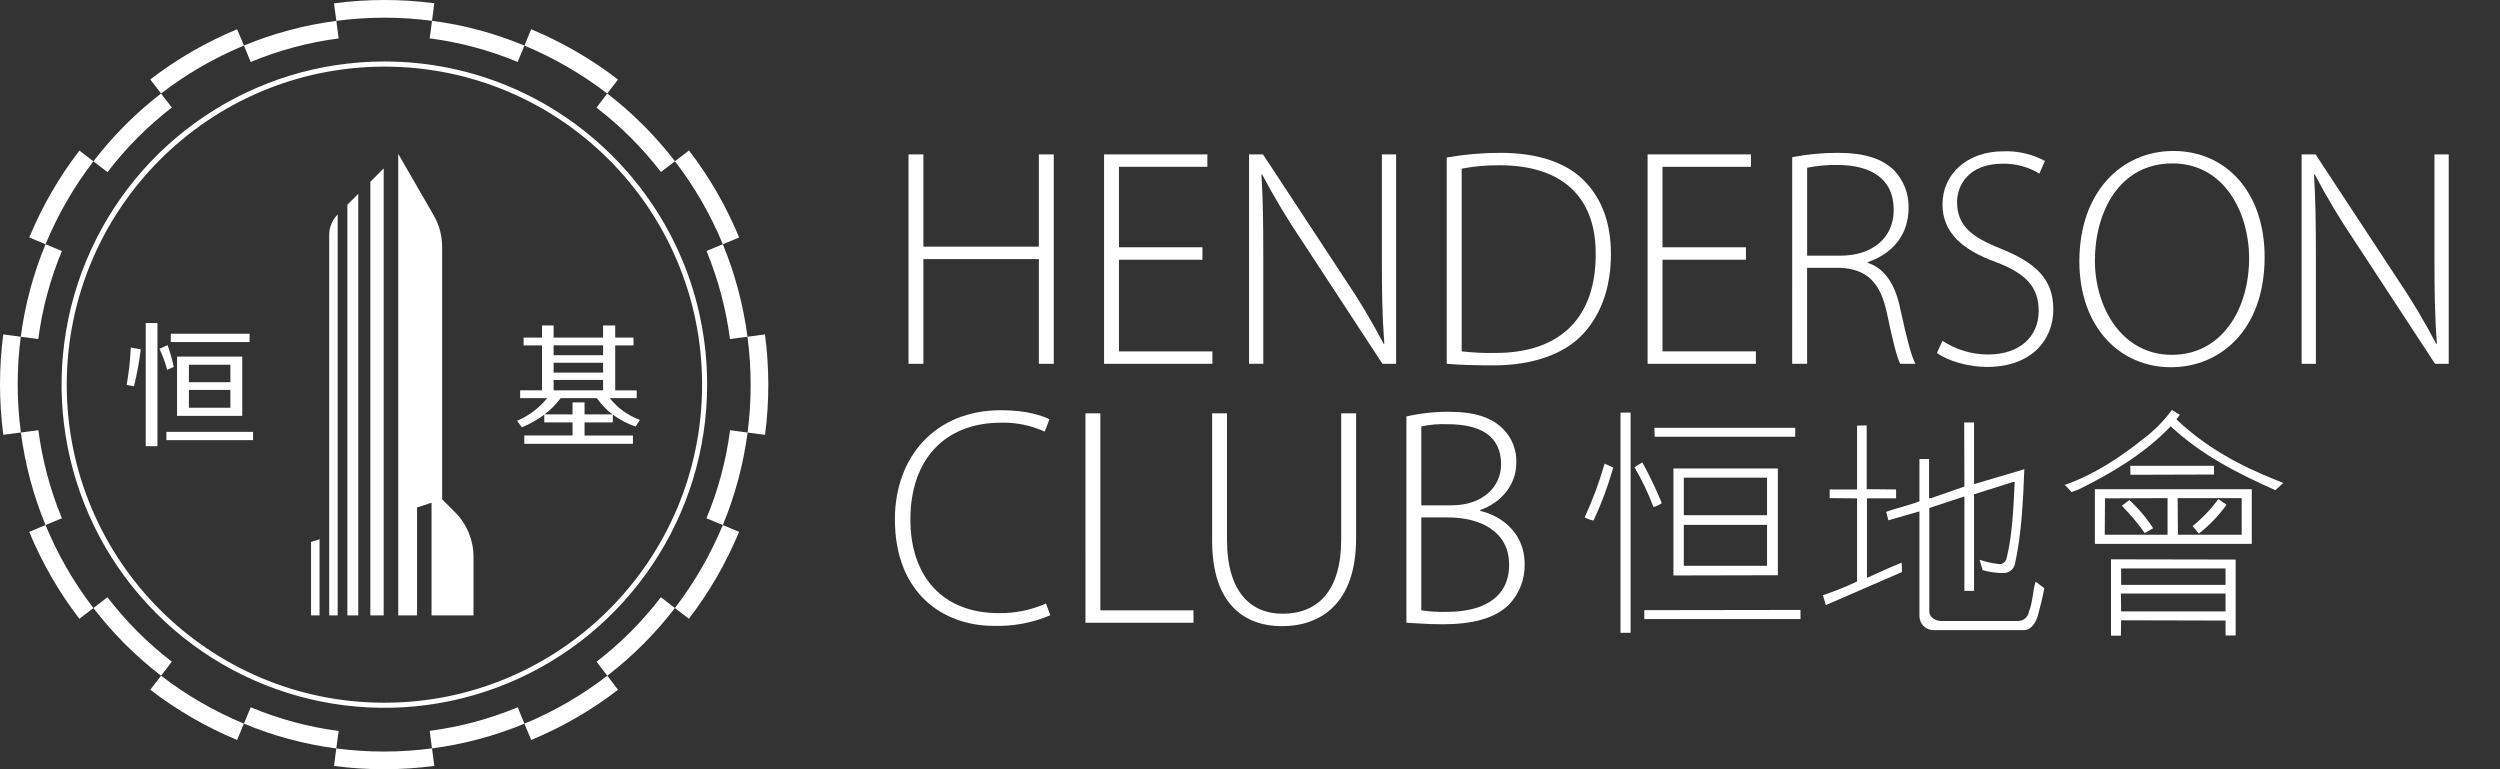 <?xml version="1.0" encoding="UTF-8"?>
<svg width="195px" height="60px" viewBox="0 0 195 60" version="1.1" xmlns="http://www.w3.org/2000/svg" xmlns:xlink="http://www.w3.org/1999/xlink">
    <rect x="0" y="0" width="195" height="60" fill="#333333" stroke="none"/>
    <title>icon/icon_logo_henderson_club</title>
    <g id="icon/icon_logo_henderson_club" stroke="none" stroke-width="1" fill="none" fill-rule="evenodd">
        <g id="logo-henderson-club" fill="#FFF" fill-rule="nonzero">
            <g id="Group_14" transform="translate(69.802, 11.776)">
                <g id="Group_11" transform="translate(53.801, 20.2)">
                    <path d="M0.695,8.625 C0.452,8.581 0.217,8.498 0,8.379 C0.625,7.024 1.146,5.623 1.556,4.188 L2.232,4.489 C1.832,5.907 1.318,7.29 0.695,8.625 L0.695,8.625 Z M2.796,17.382 L2.796,0.205 L3.582,0.205 L3.582,17.382 L2.796,17.382 Z M5.367,7.573 C4.964,6.498 4.469,5.46 3.888,4.471 C4.085,4.334 4.291,4.209 4.503,4.096 C5.067,5.126 5.574,6.186 6.022,7.271 C5.822,7.407 5.601,7.509 5.367,7.573 L5.367,7.573 Z M4.652,16.312 L4.652,15.616 L16.835,15.598 L16.835,16.312 L4.652,16.312 Z M5.462,2.087 L5.441,1.392 L16.424,1.392 L16.424,2.087 L5.462,2.087 Z M6.925,12.911 L6.925,4.565 L15.07,4.565 L15.07,12.893 L6.925,12.911 Z M14.226,5.281 L7.734,5.281 L7.734,8.212 L14.226,8.212 L14.226,5.281 Z M14.226,8.964 L7.734,8.964 L7.734,12.157 L14.226,12.157 L14.226,8.964 Z" id="Path_19"></path>
                    <path d="M18.811,15.221 L18.585,14.45 C19.494,14.147 20.383,13.79 21.248,13.38 L21.248,6.896 L19.111,6.876 L19.111,6.2 L21.248,6.2 L21.248,1.22 L22.001,1.204 L22.001,6.18 L24.292,6.202 L24.292,6.896 L22.02,6.896 L22.02,13.098 C22.865,12.721 23.859,12.251 24.724,11.915 C24.747,12.158 24.753,12.402 24.742,12.646 L18.811,15.221 Z M35.347,16.048 C35.214,16.499 34.879,17.176 34.239,17.176 L27.202,17.176 C26.603,17.17 26.119,16.685 26.113,16.085 L26.113,7.912 L23.691,8.605 L23.52,7.95 C24.362,7.629 25.285,7.46 26.113,7.122 L26.113,3.832 L26.863,3.832 L26.863,6.896 L27.031,6.876 C27.894,6.577 28.757,6.276 29.62,5.975 L29.604,0.976 L30.373,0.976 L30.373,5.787 L34.295,4.622 C34.204,7.065 34.07,9.678 33.581,11.931 C33.521,12.383 33.136,12.721 32.681,12.721 C32.128,12.724 31.578,12.649 31.047,12.496 L30.804,11.687 C31.262,11.841 31.734,11.948 32.213,12.007 C32.359,12.046 32.516,12.024 32.646,11.947 C32.777,11.87 32.871,11.743 32.907,11.595 C33.357,9.79 33.452,7.629 33.543,5.62 L33.412,5.62 L30.373,6.578 L30.373,14.114 L29.62,14.114 L29.62,6.747 L26.883,7.647 L26.883,15.71 C26.883,16.198 27.387,16.46 27.802,16.46 L33.826,16.46 C34.244,16.453 34.595,16.142 34.654,15.728 C34.953,15.01 34.971,13.961 35.179,13.396 L35.853,13.907 C35.722,14.639 35.533,15.351 35.347,16.048 L35.347,16.048 Z" id="Path_20"></path>
                    <path d="M46.159,0.732 C48.414,2.892 51.1,4.34 53.837,5.43 L54.494,5.694 L53.875,6.257 C51.003,4.979 48.149,3.551 45.711,1.276 C43.645,3.437 41.11,4.919 38.579,6.18 L37.977,6.406 C37.788,6.202 37.659,6.051 37.451,5.844 C39.685,5.073 41.75,3.719 43.645,2.202 C44.466,1.574 45.192,0.833 45.804,0 L46.423,0.377 L46.159,0.732 Z M52.036,6.18 L52.036,10.448 L39.798,10.448 L39.798,6.18 L52.036,6.18 Z M40.588,6.896 L40.567,9.734 L45.467,9.734 L45.467,6.876 L40.588,6.896 Z M41.055,17.607 L41.055,11.651 L50.779,11.669 L50.779,17.588 L49.99,17.588 L49.99,16.427 L41.845,16.407 L41.825,17.608 L41.055,17.607 Z M41.825,14.318 L41.845,15.711 L49.99,15.711 L49.99,14.318 L41.825,14.318 Z M49.99,12.363 L41.845,12.363 L41.845,13.642 L49.99,13.642 L49.99,12.363 Z M43.683,9.602 C43.153,8.843 42.556,8.132 41.9,7.479 L42.482,7.028 C43.195,7.676 43.82,8.415 44.341,9.227 L43.683,9.602 Z M42.557,4.359 L49.09,4.359 L49.09,5.036 L42.575,5.056 L42.557,4.359 Z M51.25,6.877 L46.254,6.877 L46.274,9.735 L51.248,9.735 L51.25,6.877 Z M50.069,7.387 C49.462,8.239 48.735,8.998 47.91,9.64 L47.42,9.057 C48.178,8.447 48.854,7.74 49.429,6.954 L50.069,7.387 Z" id="Path_21"></path>
                </g>
                <g id="Group_12" transform="translate(1.062, 0)">
                    <polygon id="Path_22" points="1.16 0.267 1.16 7.463 10.166 7.463 10.166 0.267 11.329 0.267 11.329 16.601 10.166 16.601 10.166 8.434 1.16 8.434 1.16 16.601 0 16.601 0 0.267"></polygon>
                    <polygon id="Path_23" points="22.927 8.483 16.416 8.483 16.416 15.631 23.702 15.631 23.702 16.6 15.253 16.6 15.253 0.266 23.312 0.266 23.312 1.235 16.415 1.235 16.415 7.513 22.926 7.513"></polygon>
                    <path d="M26.56,16.6 L26.56,0.266 L27.649,0.266 L33.991,9.912 C35.111,11.566 36.137,13.282 37.065,15.05 L37.113,15.025 C36.944,12.823 36.922,10.956 36.922,8.409 L36.922,0.267 L38.032,0.267 L38.032,16.601 L36.968,16.601 L30.748,7.1 C29.594,5.399 28.535,3.635 27.575,1.817 L27.529,1.843 C27.649,3.852 27.673,5.625 27.673,8.337 L27.673,16.6 L26.56,16.6 Z" id="Path_24"></path>
                    <path d="M41.981,0.509 C43.364,0.267 44.766,0.145 46.171,0.145 C49.147,0.145 51.398,0.946 52.754,2.375 C54.062,3.732 54.788,5.575 54.788,8.046 C54.788,10.445 54.133,12.601 52.659,14.225 C51.233,15.803 48.76,16.723 45.615,16.723 C44.356,16.723 43.166,16.698 41.981,16.6 L41.981,0.509 Z M43.146,15.631 C44.021,15.73 44.902,15.771 45.783,15.754 C51.013,15.754 53.6,12.822 53.6,8.096 C53.649,3.952 51.35,1.114 46.099,1.114 C45.108,1.104 44.119,1.193 43.146,1.379 L43.146,15.631 Z" id="Path_25"></path>
                    <polygon id="Path_26" points="65.32 8.483 58.811 8.483 58.811 15.631 66.095 15.631 66.095 16.6 57.649 16.6 57.649 0.266 65.708 0.266 65.708 1.235 58.811 1.235 58.811 7.513 65.32 7.513"></polygon>
                    <path d="M68.928,0.485 C70.093,0.258 71.277,0.144 72.464,0.145 C74.595,0.145 75.949,0.605 76.868,1.501 C77.616,2.282 78.026,3.328 78.007,4.41 C78.007,6.616 76.699,8.021 74.812,8.676 L74.812,8.724 C76.12,9.138 76.942,10.373 77.33,12.19 C77.887,14.734 78.2,15.948 78.539,16.599 L77.352,16.599 C77.087,16.114 76.748,14.686 76.311,12.627 C75.804,10.274 74.785,9.209 72.632,9.111 L70.09,9.111 L70.09,16.599 L68.926,16.599 L68.928,0.485 Z M70.092,8.167 L72.684,8.167 C75.2,8.167 76.846,6.759 76.846,4.604 C76.846,2.108 75.005,1.091 72.442,1.091 C71.653,1.079 70.865,1.152 70.092,1.308 L70.092,8.167 Z" id="Path_27"></path>
                    <path d="M80.648,14.807 C81.705,15.505 82.943,15.876 84.21,15.874 C86.654,15.874 88.154,14.491 88.154,12.48 C88.154,10.662 87.211,9.573 84.838,8.676 C82.225,7.733 80.65,6.376 80.65,4.167 C80.65,1.768 82.612,0.026 85.395,0.026 C86.524,-0.017 87.644,0.242 88.639,0.776 L88.204,1.768 C87.339,1.237 86.338,0.968 85.323,0.995 C82.684,0.995 81.788,2.691 81.788,3.973 C81.788,5.768 82.83,6.687 85.178,7.61 C87.864,8.699 89.294,9.934 89.294,12.36 C89.294,14.734 87.597,16.846 84.111,16.846 C82.706,16.846 81.061,16.382 80.214,15.755 L80.648,14.807 Z" id="Path_28"></path>
                    <path d="M98.466,16.867 C94.447,16.867 91.326,13.692 91.326,8.605 C91.326,3.248 94.569,0 98.663,0 C102.774,0 105.777,3.221 105.777,8.265 C105.777,14.032 102.244,16.867 98.49,16.867 L98.466,16.867 Z M98.543,15.9 C102.413,15.9 104.568,12.382 104.568,8.337 C104.568,4.895 102.679,0.97 98.589,0.97 C94.448,0.97 92.538,4.752 92.538,8.554 C92.538,12.235 94.67,15.9 98.519,15.9 L98.543,15.9 Z" id="Path_29"></path>
                    <path d="M108.663,16.6 L108.663,0.266 L109.75,0.266 L116.091,9.912 C117.212,11.566 118.238,13.281 119.165,15.05 L119.216,15.025 C119.045,12.823 119.025,10.956 119.025,8.409 L119.025,0.267 L120.136,0.267 L120.136,16.601 L119.07,16.601 L112.848,7.1 C111.696,5.398 110.638,3.635 109.679,1.817 L109.628,1.843 C109.75,3.852 109.775,5.625 109.775,8.337 L109.775,16.6 L108.663,16.6 Z" id="Path_30"></path>
                </g>
                <g id="Group_13" transform="translate(0, 20.22)">
                    <path d="M12.123,15.996 C10.731,16.585 9.229,16.867 7.719,16.822 C3.777,16.822 0,14.299 0,8.509 C0,3.664 3.12,0 8.276,0 C10.359,0 11.567,0.462 12.052,0.705 L11.69,1.671 C10.627,1.188 9.47,0.949 8.303,0.972 C3.895,0.972 1.209,3.831 1.209,8.531 C1.209,12.968 3.726,15.829 8.107,15.829 C9.373,15.846 10.628,15.589 11.786,15.076 L12.123,15.996 Z" id="Path_31"></path>
                    <polygon id="Path_32" points="14.863 0.243 16.026 0.243 16.026 15.608 23.289 15.608 23.289 16.578 14.864 16.578"></polygon>
                    <path d="M25.904,0.243 L25.904,10.106 C25.904,14.275 27.841,15.876 30.236,15.876 C32.947,15.876 34.81,14.131 34.81,10.106 L34.81,0.243 L35.973,0.243 L35.973,10.009 C35.973,15.026 33.259,16.844 30.19,16.844 C27.334,16.844 24.744,15.195 24.744,10.181 L24.744,0.243 L25.904,0.243 Z" id="Path_33"></path>
                    <path d="M39.897,0.486 C40.978,0.241 42.083,0.119 43.191,0.124 C45.224,0.124 46.555,0.558 47.451,1.477 C48.152,2.182 48.521,3.151 48.467,4.144 C48.467,5.818 47.28,7.224 45.659,7.78 L45.659,7.854 C47.04,8.167 49.121,9.356 49.121,12.022 C49.143,13.183 48.708,14.306 47.91,15.148 C46.821,16.239 45.055,16.698 42.731,16.698 C41.496,16.698 40.551,16.601 39.897,16.578 L39.897,0.486 Z M41.059,7.418 L43.434,7.418 C45.808,7.418 47.282,6.012 47.282,4.219 C47.282,1.916 45.539,1.092 43.118,1.092 C42.428,1.064 41.736,1.122 41.06,1.263 L41.059,7.418 Z M41.059,15.608 C41.724,15.709 42.396,15.75 43.069,15.73 C45.561,15.73 47.91,14.832 47.91,12.049 C47.91,9.478 45.707,8.363 43.117,8.363 L41.059,8.363 L41.059,15.608 Z" id="Path_34"></path>
                </g>
            </g>
            <g id="Group_15">
                <path d="M33.875,59.741 C31.279,60.085 28.649,60.086 26.053,59.745 L26.231,58.378 C28.708,58.704 31.217,58.703 33.693,58.373 L33.697,58.373 L33.875,59.741 Z M1.62,26.263 L0.255,26.085 C-0.086,28.684 -0.085,31.317 0.259,33.916 L1.629,33.734 C1.3,31.254 1.298,28.743 1.62,26.263 L1.62,26.263 Z M56.38,19.05 L55.107,19.575 C56.014,21.775 56.63,24.085 56.938,26.445 L58.303,26.267 C57.98,23.787 57.333,21.361 56.38,19.05 Z M40.382,55.169 L40.377,55.169 C38.181,56.081 35.873,56.698 33.516,57.006 L33.693,58.373 L33.697,58.373 C36.174,58.05 38.597,57.402 40.906,56.448 L40.382,55.169 Z M2.994,33.556 L1.629,33.734 L1.629,33.738 C1.952,36.217 2.599,38.644 3.552,40.955 L4.829,40.426 C3.919,38.227 3.302,35.917 2.994,33.556 L2.994,33.556 Z M26.235,1.627 C23.759,1.951 21.335,2.598 19.026,3.552 L19.555,4.834 C21.75,3.923 24.056,3.305 26.413,2.997 L26.235,1.627 Z M47.37,52.706 C45.39,54.234 43.216,55.492 40.906,56.448 L41.434,57.718 C43.854,56.716 46.131,55.4 48.207,53.803 L47.37,52.706 Z M18.498,2.283 C16.077,3.284 13.799,4.6 11.722,6.197 L12.565,7.294 C14.545,5.768 16.718,4.51 19.026,3.552 L18.498,2.283 Z M53.742,11.735 L52.646,12.579 C54.171,14.562 55.426,16.738 56.38,19.051 L57.652,18.522 C56.653,16.097 55.338,13.815 53.742,11.735 L53.742,11.735 Z M3.552,40.955 L2.28,41.484 C3.28,43.907 4.595,46.187 6.191,48.265 L7.286,47.427 C5.762,45.444 4.507,43.267 3.552,40.955 L3.552,40.955 Z M51.547,46.585 C50.101,48.472 48.415,50.162 46.533,51.614 L47.37,52.706 C49.349,51.183 51.122,49.409 52.642,47.427 L51.547,46.585 Z M12.562,7.295 C10.581,8.82 8.808,10.598 7.286,12.582 L8.385,13.425 C9.83,11.534 11.517,9.841 13.402,8.388 L12.562,7.295 Z M47.366,7.295 L46.523,8.396 C48.412,9.841 50.103,11.529 51.552,13.416 L52.647,12.578 C51.123,10.595 49.348,8.819 47.366,7.295 L47.366,7.295 Z M8.381,46.585 L7.286,47.428 C8.808,49.411 10.583,51.185 12.565,52.706 L13.402,51.609 C11.517,50.161 9.829,48.471 8.381,46.585 L8.381,46.585 Z M56.38,40.955 C55.419,43.266 54.163,45.441 52.642,47.427 L53.735,48.26 C55.33,46.182 56.647,43.904 57.649,41.483 L56.38,40.955 Z M6.195,11.744 C4.599,13.821 3.284,16.099 2.284,18.521 L3.552,19.05 C4.511,16.741 5.766,14.566 7.286,12.582 L6.195,11.744 Z M41.434,2.283 L40.906,3.557 C43.212,4.517 45.384,5.773 47.366,7.295 L48.203,6.203 C46.127,4.606 43.852,3.289 41.434,2.283 L41.434,2.283 Z M12.565,52.706 L11.722,53.798 C13.799,55.395 16.076,56.713 18.495,57.717 L19.024,56.443 C16.717,55.485 14.545,54.229 12.565,52.706 L12.565,52.706 Z M56.946,33.556 C56.638,35.917 56.018,38.227 55.103,40.426 L56.38,40.955 C57.337,38.645 57.987,36.218 58.312,33.738 L56.946,33.556 Z M3.552,19.05 C2.595,21.359 1.945,23.784 1.62,26.263 L2.986,26.445 C3.295,24.085 3.914,21.776 4.829,19.579 L3.552,19.05 Z M33.697,1.623 L33.516,2.99 C35.873,3.3 38.18,3.919 40.377,4.831 L40.906,3.557 C38.599,2.595 36.175,1.944 33.697,1.623 L33.697,1.623 Z M19.555,55.169 L19.026,56.443 C21.331,57.406 23.754,58.057 26.231,58.378 L26.413,57.015 C24.055,56.705 21.749,56.085 19.555,55.169 L19.555,55.169 Z M59.669,26.085 L58.303,26.267 C58.631,28.746 58.634,31.258 58.312,33.738 L59.673,33.916 C60.014,31.317 60.013,28.684 59.669,26.085 Z M26.053,0.26 L26.235,1.627 C28.712,1.298 31.22,1.296 33.697,1.623 L33.875,0.254 C31.279,-0.087 28.649,-0.085 26.053,0.26 L26.053,0.26 Z M10.201,27.105 L10.981,27.251 C10.861,28.219 10.684,29.18 10.451,30.127 L9.879,30.023 C10.052,29.059 10.16,28.084 10.201,27.105 L10.201,27.105 Z M11.366,34.801 L11.366,25.2 L12.281,25.2 L12.281,34.801 L11.366,34.801 Z M12.439,27.209 L13.073,26.918 C13.27,27.476 13.43,28.046 13.551,28.625 L13.041,28.844 C12.89,28.282 12.688,27.735 12.437,27.209 L12.439,27.209 Z M12.979,33.686 L19.739,33.686 L19.739,34.331 L12.978,34.331 L12.979,33.686 Z M13.324,26.033 L19.467,26.033 L19.467,26.679 L13.321,26.679 L13.324,26.033 Z M18.895,27.814 L18.895,32.437 L13.81,32.437 L13.81,27.814 L18.895,27.814 Z M14.735,29.813 L17.97,29.813 L17.97,28.449 L14.735,28.449 L14.735,29.813 Z M17.97,30.416 L14.735,30.416 L14.735,31.801 L17.97,31.801 L17.97,30.416 Z M43.183,26.335 L47.041,26.335 L47.041,25.388 L47.987,25.388 L47.987,26.335 L49.412,26.335 L49.412,26.941 L47.987,26.941 L47.987,30.45 L49.662,30.45 L49.662,31.054 L47.561,31.054 C48.171,31.828 48.985,32.415 49.911,32.751 L49.579,33.271 C48.942,33.055 48.343,32.742 47.8,32.345 L47.8,32.949 L45.595,32.949 L45.595,33.969 L49.369,33.969 L49.369,34.615 L40.895,34.615 L40.895,33.967 L44.658,33.967 L44.658,32.947 L42.453,32.947 L42.453,32.343 C41.914,32.744 41.327,33.076 40.706,33.332 L40.332,32.822 C41.249,32.435 42.057,31.827 42.682,31.052 L40.571,31.052 L40.571,30.448 L42.276,30.448 L42.276,26.941 L40.841,26.941 L40.841,26.335 L42.276,26.335 L42.276,25.388 L43.181,25.388 L43.183,26.335 Z M45.596,31.385 L45.596,32.322 L47.769,32.322 C47.301,31.964 46.89,31.536 46.552,31.052 L43.734,31.052 C43.378,31.534 42.954,31.962 42.476,32.322 L44.659,32.322 L44.659,31.385 L45.596,31.385 Z M47.042,26.937 L43.183,26.937 L43.183,27.708 L47.041,27.708 L47.042,26.937 Z M47.042,28.291 L43.183,28.291 L43.183,29.061 L47.041,29.061 L47.042,28.291 Z M47.042,29.633 L43.183,29.633 L43.183,30.445 L47.041,30.445 L47.042,29.633 Z M31.063,48 L31.063,12.001 L33.832,16.804 C34.261,17.549 34.487,18.394 34.487,19.254 L34.487,38.945 L35.5,39.96 C36.418,40.878 36.933,42.125 36.933,43.424 L36.933,48 L33.661,48 L33.661,39.213 L32.529,39.581 L32.529,48 L31.063,48 Z M29.928,48 L29.928,13.137 L28.888,14.177 L28.888,48 L29.928,48 Z M26.339,48 L26.339,16.728 C25.916,17.151 25.678,17.726 25.678,18.326 L25.678,48 L26.339,48 Z M27.944,48 L27.944,15.12 L27.095,15.971 L27.095,48 L27.944,48 Z M24.924,48 L24.924,42.057 L24.262,42.271 L24.262,48.001 L24.924,48 Z M29.985,5.196 C43.67,5.196 54.763,16.303 54.763,30.004 C54.763,43.705 43.67,54.812 29.985,54.812 C16.3,54.812 5.206,43.705 5.206,30.004 C5.22,16.308 16.306,5.21 29.985,5.196 M29.985,4.796 C19.801,4.794 10.62,10.935 6.722,20.354 C2.823,29.773 4.976,40.615 12.177,47.825 C19.377,55.035 30.206,57.192 39.615,53.291 C49.023,49.39 55.157,40.198 55.157,30.002 C55.158,16.082 43.888,4.797 29.985,4.796 L29.985,4.796 Z" id="Path_35"></path>
            </g>
        </g>
    </g>
</svg>